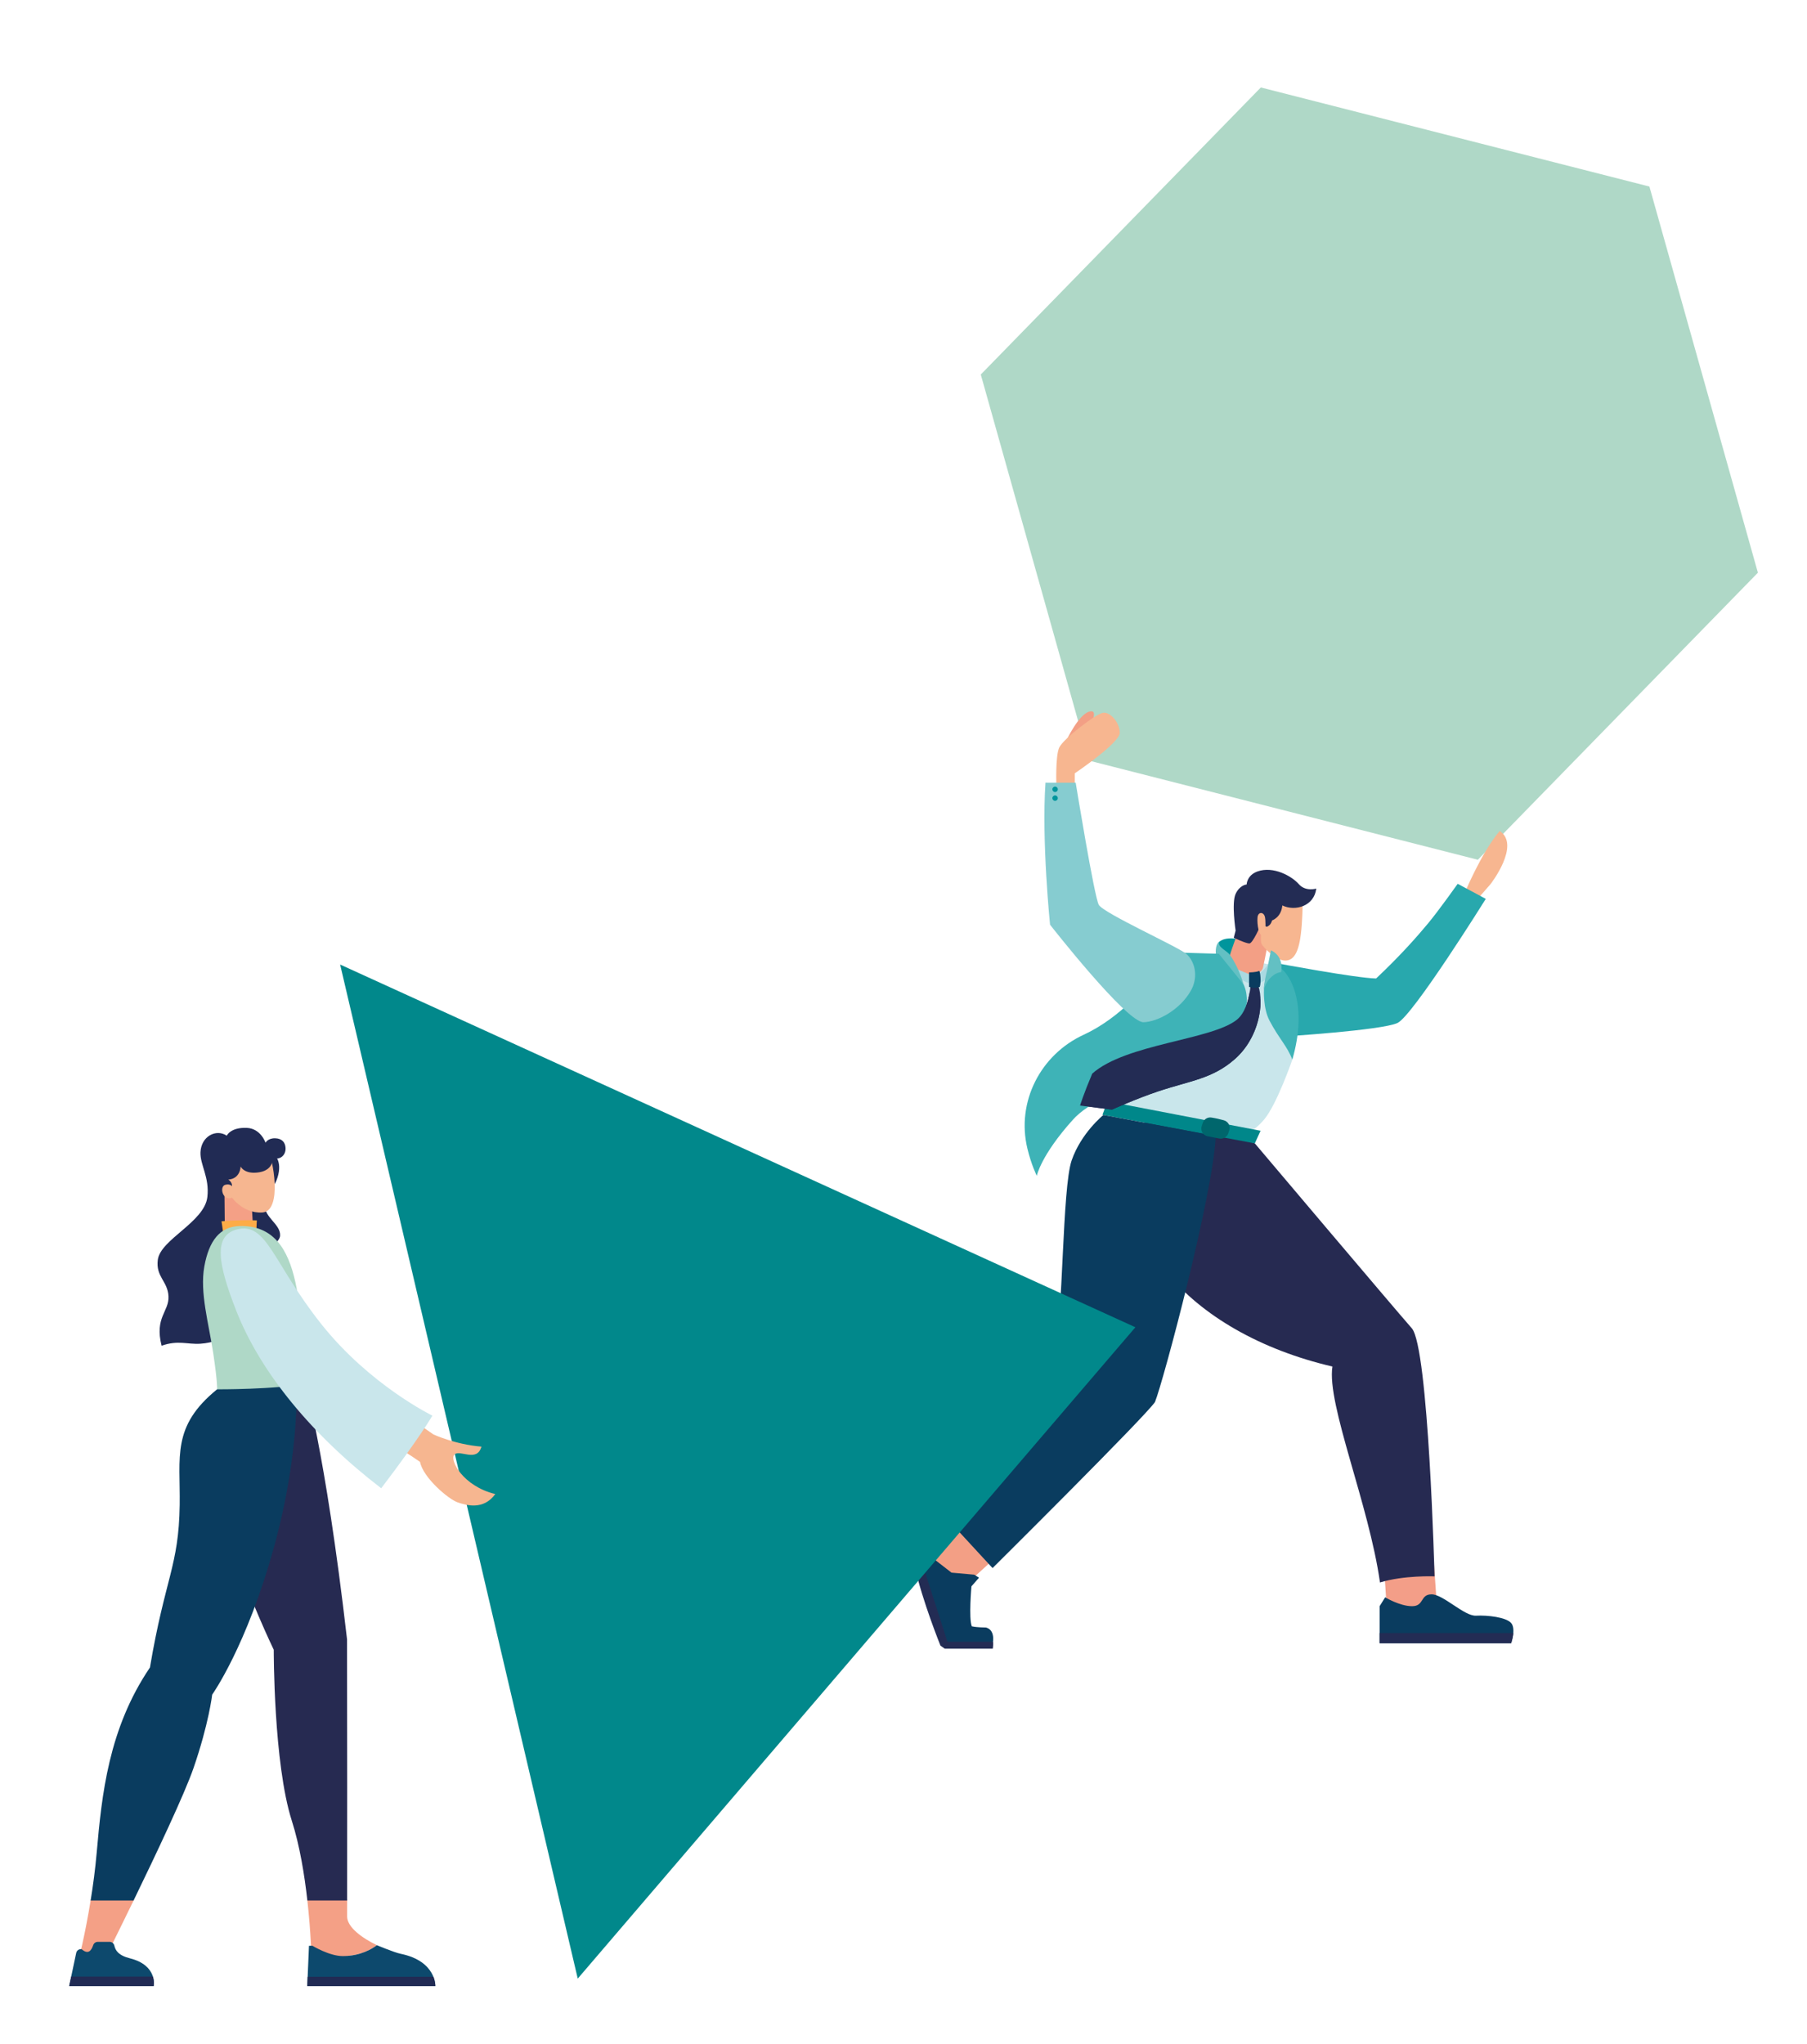 <?xml version="1.0" encoding="UTF-8"?> <!-- Generator: Adobe Illustrator 24.2.1, SVG Export Plug-In . SVG Version: 6.00 Build 0) --> <svg xmlns="http://www.w3.org/2000/svg" xmlns:xlink="http://www.w3.org/1999/xlink" version="1.1" id="_x2014_ÎÓÈ_x5F_1" x="0px" y="0px" viewBox="0 0 1863.56 2106.98" style="enable-background:new 0 0 1863.56 2106.98;" xml:space="preserve"> <style type="text/css"> .st0{fill:#AFD8C7;} .st1{fill:#F39E88;} .st2{fill:#262A51;} .st3{fill:#0A3C5F;} .st4{fill:#232C54;} .st5{fill:#F39F85;} .st6{fill:#F7B690;} .st7{fill:#28A8AD;} .st8{fill:#C9E6EB;} .st9{fill:#00878A;} .st10{fill:#00959C;} .st11{fill:#AAD9E1;} .st12{fill:#63C0C3;} .st13{fill:#3EB3B7;} .st14{fill:#86CCD0;} .st15{fill:#00666C;} .st16{fill:#01888B;} .st17{fill:#F4A086;} .st18{fill:#0D496D;} .st19{fill:#212B54;} .st20{fill:#F6B690;} .st21{fill:#FDAC47;} </style> <polygon class="st0" points="1701.03,192.32 1300.3,90.17 1011.48,386.13 1123.37,784.24 1524.09,886.39 1812.92,590.43 "></polygon> <g> <polygon class="st1" points="1476.89,1584.09 1482.3,1661.62 1430.38,1661.62 1424.61,1572.91 "></polygon> <path class="st2" d="M1294.1,1178.79c0,0,144.57,170.98,161.88,190.61c17.31,19.62,23.49,255.78,23.49,255.78 s-31.79-1.25-56.31,6.32c-11.18-80.06-55.16-184.06-49.03-222.64c-147.48-34.26-246.68-141.41-191.31-256.79 C1253.51,1163.01,1294.1,1178.79,1294.1,1178.79z"></path> <path class="st3" d="M1422.8,1694.09v-38.15l5.72-9.16c0,0,15.03,9.16,27.74,9.16c12.72,0,8.11-12.18,20.12-12.22 c12-0.04,33.75,22.64,45.8,22.01s31.03,1.58,36.26,7.56c5.23,5.99,0,20.81,0,20.81H1422.8z"></path> <path class="st4" d="M1560.68,1683.55c-0.43,5.43-2.23,10.54-2.23,10.54H1422.8v-10.54H1560.68z"></path> <g> <g> <path class="st5" d="M1099.83,763.31c0,0,12.29-26.36,23.37-29.59c11.08-3.23,0.4,15.52,0.4,15.52L1099.83,763.31z"></path> <path class="st6" d="M1518.55,932.81l18.67-21.34c0,0,31.41-40.35,9.4-54.76c-19.34,22.96-36.49,64.96-36.49,64.96 L1518.55,932.81z"></path> <path class="st6" d="M1108.38,808.55v-11.24c0,0,46.58-31.45,46.46-41.88c-0.13-10.43-9.75-21.59-17.11-20.62 c-7.36,0.97-41.24,26.92-45.36,35.9c-4.12,8.98-2.91,39.38-2.91,39.38L1108.38,808.55z"></path> <path class="st7" d="M1318.13,993.32c0,0,80.47,15.11,101.05,15.46c24.72-23.22,42.53-43.45,53.68-56.9 c11.15-13.45,30.46-40.69,30.46-40.69l28.97,15.52c0,0-75.07,120.36-91.04,127.95c-15.98,7.59-118.75,14.02-118.75,14.02 L1318.13,993.32z"></path> <path class="st8" d="M1332.77,1092.46c0,0-15.95,46.34-29.23,61.93c-13.28,15.59-24.97,17.03-25.41,17.18 c-0.43,0.14-138.1-23.86-138.1-23.86l43.25-103.47l35.22-58.9l37.82-2.04l59.12,12.43L1332.77,1092.46z"></path> <polygon class="st9" points="1142.14,1135.48 1300.02,1165.79 1294.1,1178.79 1136.95,1149.34 "></polygon> <path class="st10" d="M1280.59,968.81c0,0-18.04-4.7-24.48,3.5c2.6,9.68,11.06,14.85,11.06,14.85L1280.59,968.81z"></path> <path class="st5" d="M989.9,1578.42c-0.24,1.42-28.99,34.2-28.99,34.2l11.83,17.99l28.05-1.18l35.03-31.95L989.9,1578.42z"></path> <path class="st3" d="M943.63,1614.81l20.96-6.4l16.68,12.94l23.47,2.11l4.93,3.11l-7.81,8.9c0,0-2.96,32.94,0.36,41.22 c5.21,1.23,14.32,1.23,14.32,1.23s9.82,1.02,7.34,16.16c-8.99,0-49.58,0-49.58,0l-4.38-2.97 C969.9,1691.12,950.73,1646.52,943.63,1614.81z"></path> <path class="st4" d="M951.48,1613.04l-7.86,2.55c7.1,33.66,26.27,81,26.27,81l4.38,3.15c0,0,40.59,0,49.58,0 c0.44-2.82,0.49-5.18,0.28-7.15h-47.03L951.48,1613.04z"></path> <path class="st5" d="M1275.63,963.87c0,0-9.77,25.93-9.77,31.3c0,5.37,15.9,10.54,21.27,11.11c5.37,0.57,14.08-3.19,15.42-8.75 c1.34-5.56,7.19-36.28,7.19-36.28l-8.8-12.65L1275.63,963.87z"></path> <path class="st11" d="M1307.94,993.76c0,0-6.19,9.52-10.97,10.49c-4.78,0.97-8.01,0.43-8.01,0.43l-13.21-5.47l2.67,9.95 c0,0,6.17,3.61,10.75,4.62c4.58,1.01,4.1,0.36,8.68-0.2c4.58-0.56,9.08-5.43,9.08-5.43l4.4-15.37L1307.94,993.76z"></path> <path class="st12" d="M1257.47,970.76c-6.87,4.81-3.36,25.62,4.43,33.2c10.46-1.61,20.63,10.98,20.63,10.98 s-4.55-17.03-14.06-30.38C1264.94,979.6,1255.42,976.81,1257.47,970.76z"></path> <path class="st4" d="M1289.68,1016.38c0,0-1.66,24.81-13.93,34.79c-25.91,21.08-114.69,24.83-149.34,55.72 c-8.81,20.79-12.56,32.91-12.56,32.91l32.91,4.19c0,0,25.41-11.39,47.49-18.77c33.28-11.12,55.79-12.84,78.95-33.06 c25.13-21.94,30.62-57.17,24.56-75.79C1294.01,1016.67,1289.68,1016.38,1289.68,1016.38z"></path> <path class="st13" d="M1303.54,1020.35c0,0-1.1,18.97,5.72,31.93c9.87,18.74,18.12,25.94,23.51,40.18 c15.81-54.57-0.86-87.7-13.43-95.28C1319.35,997.18,1302.7,1004.75,1303.54,1020.35z"></path> <path class="st13" d="M1282.54,1014.94c0,0,11.9,22.92-9.33,46.99c-38.96,44.17-133.59,55.65-166.72,92.46 c-33.13,36.81-37.25,57.82-37.25,57.82s-5.66-11.24-9.73-28.24c-11.45-47.87,13.42-96.63,58.14-117.2 c36.91-16.98,66.75-51.07,81.73-72.19c11.04-10.18,21.65-12.34,21.65-12.34l35.95,1.08L1282.54,1014.94z"></path> <path class="st3" d="M1137.93,1149.52c0,0-23,18.51-32.75,46.88s-8.66,160.67-17.54,202.25 c-39.84,51.97-98.86,180.21-98.86,180.21l34.85,37.79c0,0,158.41-157.16,167.51-171.23c8.45-20.79,60.05-214.2,62.65-274.19 L1137.93,1149.52z"></path> <path class="st14" d="M1228.83,990.21c5.19,9.47,4.83,20.99-0.33,30.47c-11.11,20.37-34.8,32.93-49.24,33.19 c-17.48,0.31-96.34-100.5-96.34-100.5s-8.85-86.45-4.71-146.45c14.71,0.12,31.15,0,31.15,0s19.08,117.3,23.8,125.9 c4.71,8.6,80.81,42.84,90.13,50.49C1225.62,985.22,1227.43,987.64,1228.83,990.21z"></path> <g> <path class="st6" d="M1300.94,957.49c0,0-1.32,12.39,0,15.46c1.32,3.07,14.61,17.37,24.45,17.37s15.2-9.96,17.12-37.05 c1.92-27.08,0-33.72,0-33.72l-39.47,14.82L1300.94,957.49z"></path> </g> <path class="st4" d="M1303.42,954.04c3.07,1.79,3.17,1.77,5.47-0.01c2.3-1.79,2.96-5.1,2.96-5.1s9.45-2.94,10.6-15.46 c13.54,6.51,32.96,0.51,35-17.37c0,0-10.99,3.45-18.01-4.6c-7.03-8.05-26.14-18.99-42.66-13.03 c-10.99,3.96-11.12,13.41-11.12,13.41s-7.03,0.38-11.37,9.71s0,37.81,0,37.81l-1.93,7.41c0,0,12.53,5.88,16.11,5.88 c3.58,0,11.88-19.42,11.88-19.42L1303.42,954.04z"></path> <path class="st6" d="M1304.95,958.38c0,0,0.64-9.84-0.64-13.8c-1.28-3.96-5.62-4.6-7.03-0.64s0.16,19.93,3.91,19.93 S1304.95,958.38,1304.95,958.38z"></path> <path class="st3" d="M1288.17,1002.52v14.94c0,0,5.92,2.02,11.04,0c1.59-4.76,0.58-15.59-0.58-16.46 C1295.31,1002.52,1288.17,1002.52,1288.17,1002.52z"></path> <path class="st12" d="M1310.74,979.74c-1.05,5.34-2.06,10.39-2.76,13.7c-1.04,8.74-4.27,15.95-4.44,26.92 c1.3-7.15,8.45-17.11,17.75-18.19C1323.65,986.67,1313.89,981.11,1310.74,979.74z"></path> <path class="st4" d="M1288.77,1023.33c-1.42,8.1-4.89,21.22-13.02,27.84c-25.91,21.08-114.69,24.83-149.34,55.72 c-8.81,20.79-12.56,32.91-12.56,32.91l32.91,4.19c0,0,25.41-11.39,47.49-18.77c33.28-11.12,55.79-12.84,78.95-33.06 c19.62-17.13,27.27-42.35,26.79-61.45C1296.41,1028.03,1292.7,1025.52,1288.77,1023.33z"></path> <path class="st15" d="M1240.43,1157.63l-1.11,3.35c-1.54,4.65,1.36,9.6,6.17,10.52l12.01,2.3c4.01,0.77,7.97-1.56,9.24-5.45 l0.99-3.02c1.44-4.39-1.08-9.09-5.54-10.33c-3.6-1-8.1-2.09-12.87-2.84C1245.42,1151.55,1241.67,1153.89,1240.43,1157.63z"></path> </g> <path class="st10" d="M1090.92,813.76c0-1.55-1.26-2.8-2.8-2.8c-1.55,0-2.8,1.26-2.8,2.8s1.26,2.8,2.8,2.8 C1089.66,816.56,1090.92,815.31,1090.92,813.76z"></path> <path class="st10" d="M1090.92,822.85c0-1.55-1.26-2.8-2.8-2.8c-1.55,0-2.8,1.26-2.8,2.8c0,1.55,1.26,2.8,2.8,2.8 C1089.66,825.65,1090.92,824.4,1090.92,822.85z"></path> </g> </g> <polygon class="st16" points="1170.92,1368.37 350.78,994.42 595.83,2039.89 "></polygon> <g> <path class="st17" d="M358.02,1958.45c-0.01,6.3-0.01,12.22-0.02,17.75c0.36,10.93,15.36,21.81,30.68,29.25 c-4.38,3.37-14.84,9.97-30.74,11.07c-0.01,7-0.02,10.74-0.02,10.74l-36.58-5.42c0,0-0.46-28.17-4.45-63.39H358.02z"></path> <path class="st2" d="M316.99,1959.37c-2.94-26.27-7.85-56.6-16.02-82.14c-18.98-59.36-18.64-176.36-18.64-176.36 s-101.47-209.14-56.6-268.5c66.95-12.43,87.66-10.36,87.66-10.36s21.74,70.41,44.52,268.16c0.2,109.64,0.17,207.53,0.1,269.2 H316.99z"></path> <path class="st17" d="M138.22,1958.45c-17.24,35.52-31.21,63.39-31.21,63.39H80.78c0,0,6.95-26.76,12.84-63.39H138.22z"></path> <path class="st18" d="M318.64,2006.07l3.57-0.05c0,0,17.45,10.71,31.4,10.66c18.34-0.07,30.31-7.57,35.07-11.23 c-0.45-0.22,17.81,7.49,24.43,8.84c36.97,7.55,35.83,33.32,35.83,33.32H316.89L318.64,2006.07z"></path> <path class="st19" d="M446.96,2038.01c2.16,5.45,1.98,9.59,1.98,9.59H316.89l0.4-9.59H446.96z"></path> <path class="st18" d="M83.4,2009.53h0.73c6.95,6.01,10.06,1.46,12.03-4.23c0.69-1.98,2.57-3.29,4.67-3.29h12.24 c2.31,0,4.33,1.59,4.83,3.85c1.06,4.73,3.97,10.08,16.13,13.14c28.84,7.27,24.42,28.61,24.42,28.61H71.35l7.23-34.17 C79.06,2011.16,81.07,2009.53,83.4,2009.53z"></path> <path class="st19" d="M157.68,2037.78c1.68,5.46,0.78,9.82,0.78,9.82H71.35l2.08-9.82H157.68z"></path> <path class="st20" d="M403.15,1448.54l43.89,30.35c0,0,22.43,10.36,49.49,12.55c-4.68,16.64-22.22,2.7-27.83,8.11 c-5.61,5.41,8.79,32.74,42.07,40.77c-12,16.8-29.83,11.74-39.04,8.5c-9.21-3.25-35.4-25.28-38.54-41.62 c-23.81-16.97-52.07-30.67-52.07-30.67L403.15,1448.54z"></path> <path class="st3" d="M218.83,1747.11c0,0-3.45,30.03-19.33,75.93c-9.16,26.47-38.52,88.53-61.73,136.32h-44.3 c2.47-15.23,4.76-32.21,6.29-49.7c5.18-59.02,12.08-127.35,54.88-190.51c15.65-92.77,29.72-104.2,30.68-167.51 c0.75-49.79-8.59-80.98,38.58-119.29c44.97-36.52,81.56-11.39,81.56-11.39s5.52,70.75-22.78,173.6S218.83,1747.11,218.83,1747.11z"></path> <path class="st19" d="M281.3,1188.93c0,0,9.52,5.87,5.75,21.97c-3.77,16.1-13.34,17.26-14.04,30.83 c-0.69,13.58,16.45,20.13,15.88,32.21c-0.58,12.08-45.1,33.13-45.56,33.59c-0.46,0.46-36.93-17.49-36.93-17.49l14.61-64.54 l7.45-34.97L281.3,1188.93z"></path> <polygon class="st17" points="259.9,1247.14 261.28,1271.42 231.95,1275.44 231.49,1227.01 "></polygon> <path class="st20" d="M237.19,1232.02c0,0,12.05,19.34,33.35,18.03s10.65-57.74,5.89-62.51c-4.76-4.77-37.09-8.97-43.82,4.48 C225.89,1205.49,228.87,1222.82,237.19,1232.02z"></path> <path class="st19" d="M281.2,1193.15c0,0,1.78,12.8-13.73,15.42c-15.51,2.62-19.34-5.98-19.34-5.98s0,12.52-12.61,13.55 c7.57,5.51,1.96,12.24-2.62,15.42c-4.58,3.18-11.4,13.73-11.77,26.91c-0.37,13.17,9.25,120.9,9.25,120.9s-10.28,5.14-23.82,5.98 c-13.55,0.84-22.89-3.92-39.9,2.06c-7.47-29.24,7.85-35.13,7.1-50.92c-0.75-15.79-13.29-20.04-11.02-37.65 c2.71-21.06,48.12-38.87,51.11-64.75c2.36-20.46-7.66-33.26-7.1-46.2c0.71-16.46,16.19-24.33,27.12-17.04c0,0,3.81-8.77,20.72-8.03 c14.38,0.64,19.25,15.3,19.25,15.3s2.37-4.79,9.96-4.58c7.13,0.19,10.36,4.33,10.69,9.91 C294.96,1191.9,287.41,1196.77,281.2,1193.15z"></path> <path class="st21" d="M264.85,1258.19l-0.58,12.54l-33.71,2.99l-2.1-14.61C228.47,1259.11,248.42,1257.54,264.85,1258.19z"></path> <path class="st0" d="M246.66,1264.05c-19.56,0.65-31.11,14.73-35.94,41.65c-4.83,26.92,4.54,58.56,9.15,89.16 c4.6,30.6,4.03,37.5,4.03,37.5s59.94,0.35,93.99-6.21C306.04,1365.64,317.89,1261.7,246.66,1264.05z"></path> <path class="st8" d="M244.25,1267.52c-24.7,6.48-19.32,36.15-0.48,84.12c25.06,63.83,78.56,128.41,149.38,182.73 c39.27-51.52,52.78-74.87,52.78-74.87s-64.49-31.36-114.58-94.42C281.26,1302.03,275.31,1259.37,244.25,1267.52z"></path> <path class="st20" d="M239.62,1223.61c0,0-1.59-3.55-7.19-2.15c-5.61,1.4-3.83,13.36,3.6,14.01 C243.45,1236.13,239.62,1223.61,239.62,1223.61z"></path> </g> </svg> 